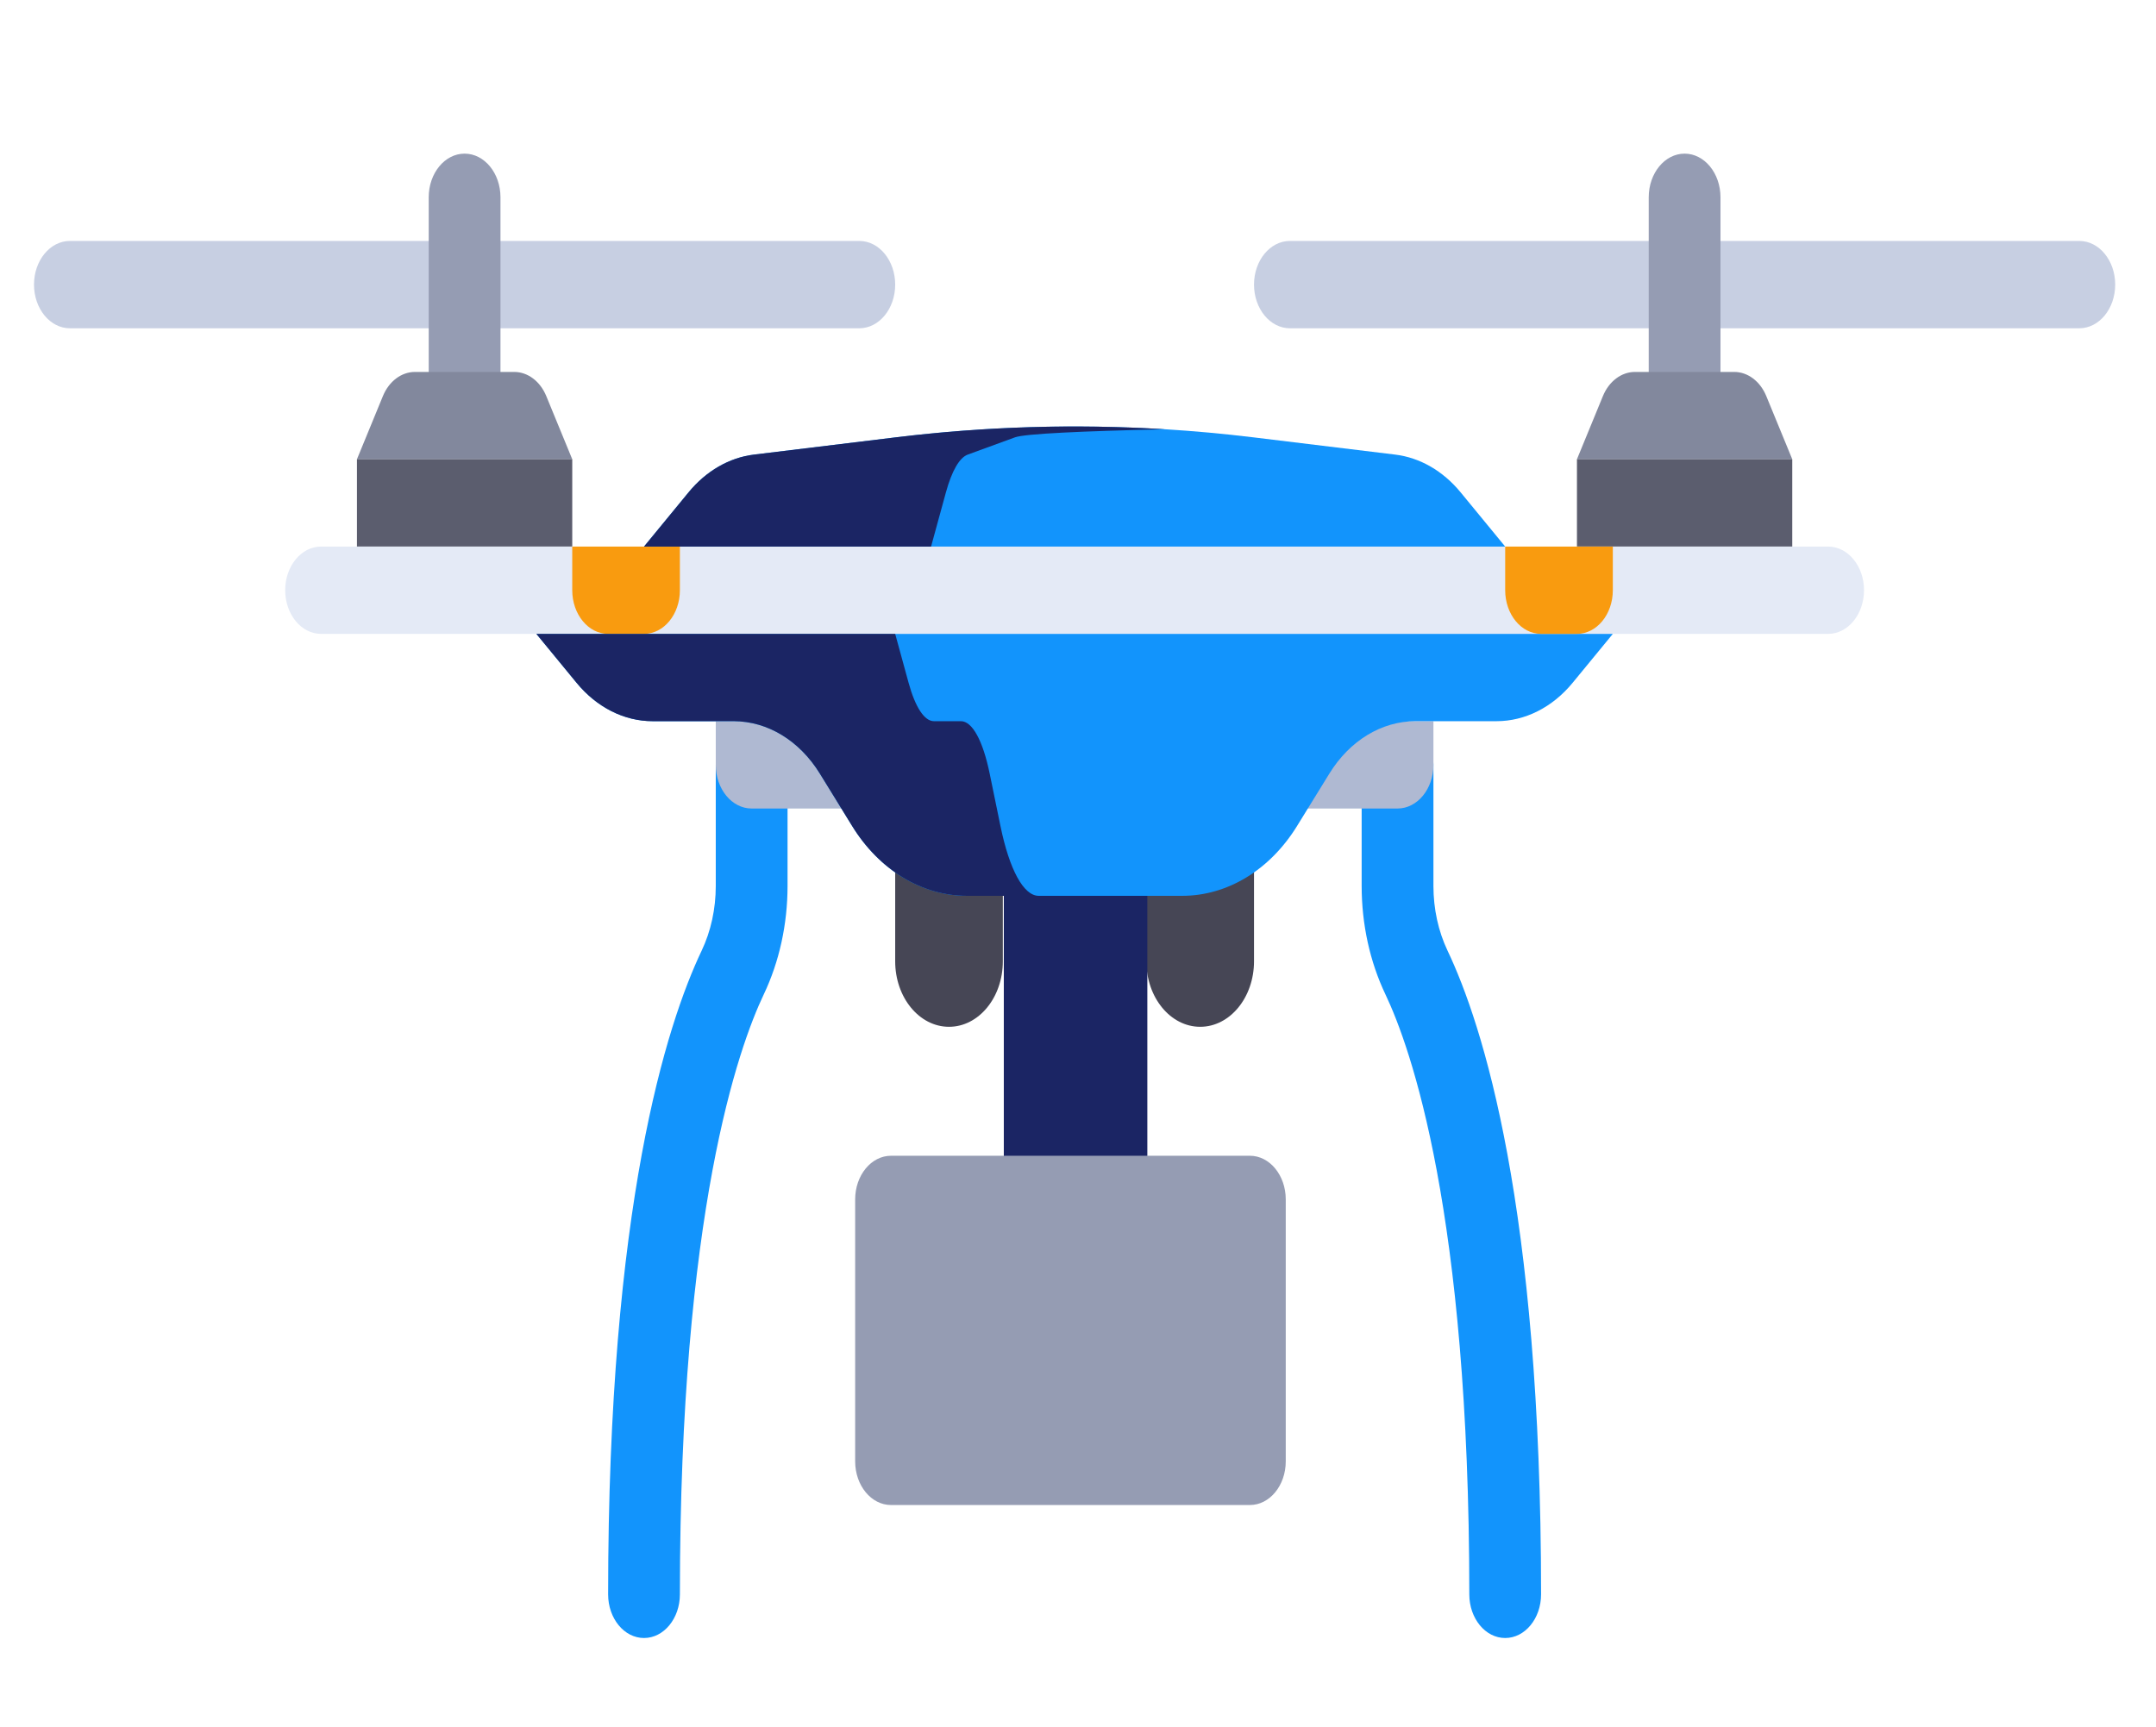 <svg width="317" height="254" viewBox="0 0 317 254" fill="none" xmlns="http://www.w3.org/2000/svg">
<g clip-path="url(#clip0_7_547)" filter="url(#filter0_d_7_547)">
<path d="M305.724 44.277H189.656C186.742 44.277 184.379 41.402 184.379 37.856C184.379 34.311 186.742 31.435 189.656 31.435H305.725C308.638 31.435 311.001 34.311 311.001 37.856C311 41.403 308.638 44.277 305.724 44.277Z" fill="#C7CFE2"/>
<path d="M126.345 44.277H10.276C7.363 44.277 5 41.402 5 37.856C5 34.311 7.363 31.435 10.276 31.435H126.345C129.259 31.435 131.621 34.311 131.621 37.856C131.621 41.403 129.259 44.277 126.345 44.277Z" fill="#C7CFE2"/>
<path d="M68.31 18.595C65.397 18.595 63.034 21.47 63.034 25.016V57.119H73.586V25.016C73.586 21.47 71.224 18.595 68.31 18.595Z" fill="#959CB3"/>
<path d="M247.69 18.595C244.776 18.595 242.414 21.47 242.414 25.016V57.119H252.965V25.016C252.966 21.47 250.603 18.595 247.69 18.595Z" fill="#959CB3"/>
<path d="M139.534 147.006C135.164 147.006 131.621 142.694 131.621 137.376V118.114C131.621 112.795 135.164 108.483 139.534 108.483C143.905 108.483 147.448 112.796 147.448 118.114V137.376C147.448 142.694 143.905 147.006 139.534 147.006Z" fill="#464655"/>
<path d="M176.466 147.006C172.095 147.006 168.552 142.694 168.552 137.376V118.114C168.552 112.795 172.096 108.483 176.466 108.483C180.836 108.483 184.379 112.796 184.379 118.114V137.376C184.379 142.694 180.836 147.006 176.466 147.006Z" fill="#464655"/>
<path d="M168.695 108.015H147.592V172.22H168.695V108.015Z" fill="#1B2564"/>
<path d="M94.69 236.893C91.776 236.893 89.414 234.018 89.414 230.473C89.414 173.28 98.031 146.61 103.165 135.807C104.523 132.951 105.241 129.66 105.241 126.29V108.483C105.241 104.937 107.604 102.062 110.517 102.062C113.431 102.062 115.794 104.937 115.794 108.483V126.29C115.794 131.917 114.585 137.432 112.298 142.238C108.591 150.037 99.966 174.255 99.966 230.473C99.966 234.018 97.603 236.893 94.69 236.893Z" fill="#1294FC"/>
<path d="M221.31 236.893C218.397 236.893 216.034 234.018 216.034 230.473C216.034 174.255 207.409 150.037 203.7 142.234C201.415 137.432 200.207 131.917 200.207 126.29V108.483C200.207 104.937 202.569 102.062 205.483 102.062C208.396 102.062 210.759 104.937 210.759 108.483V126.29C210.759 129.659 211.478 132.952 212.833 135.804C217.969 146.61 226.586 173.28 226.586 230.472C226.586 234.018 224.224 236.893 221.31 236.893Z" fill="#1294FC"/>
<path d="M110.517 102.062H105.241V108.483C105.241 112.029 107.604 114.904 110.517 114.904H126.345V102.062H110.517Z" fill="#AFB9D2"/>
<path d="M205.483 102.062H189.655V114.903H205.483C208.396 114.903 210.759 112.028 210.759 108.483V102.062H205.483V102.062Z" fill="#AFB9D2"/>
<path d="M84.138 63.539H52.483L56.3 54.247C57.194 52.072 59.021 50.698 61.019 50.698H75.6C77.599 50.698 79.425 52.072 80.319 54.247L84.138 63.539Z" fill="#82889D"/>
<path d="M84.138 63.539H52.483V76.38H84.138V63.539Z" fill="#5B5D6E"/>
<path d="M263.518 63.539H231.862L235.68 54.247C236.573 52.072 238.4 50.698 240.398 50.698H254.98C256.978 50.698 258.805 52.072 259.698 54.247L263.518 63.539Z" fill="#82889D"/>
<path d="M263.518 63.539H231.862V76.38H263.518V63.539Z" fill="#5B5D6E"/>
<path d="M268.793 89.221H47.207C44.293 89.221 41.931 86.346 41.931 82.8C41.931 79.254 44.293 76.379 47.207 76.379H268.793C271.707 76.379 274.07 79.254 274.07 82.8C274.069 86.346 271.706 89.221 268.793 89.221Z" fill="#E4EAF6"/>
<path d="M205.136 62.855L184.248 60.313C166.793 58.189 149.206 58.189 131.751 60.313L110.862 62.855C107.227 63.297 103.829 65.258 101.246 68.401L94.69 76.38H158H221.31L214.754 68.401C212.17 65.257 208.772 63.297 205.136 62.855Z" fill="#1294FC"/>
<path d="M78.862 89.221L84.778 96.421C87.747 100.033 91.772 102.062 95.97 102.062H107.879C112.861 102.062 117.552 104.917 120.541 109.766L125.29 117.471C129.275 123.938 135.53 127.744 142.172 127.744H173.828C180.47 127.744 186.725 123.938 190.71 117.471L195.459 109.766C198.448 104.917 203.139 102.062 208.121 102.062H220.03C224.227 102.062 228.254 100.032 231.222 96.421L237.138 89.221H78.862Z" fill="#1294FC"/>
<path d="M183.77 217.335H131.011C128.097 217.335 125.735 214.46 125.735 210.914V172.391C125.735 168.845 128.097 165.97 131.011 165.97H183.77C186.683 165.97 189.046 168.845 189.046 172.391V210.914C189.046 214.461 186.683 217.335 183.77 217.335Z" fill="#959CB3"/>
<path d="M94.69 89.221H89.414C86.5 89.221 84.138 86.346 84.138 82.8V76.379H99.965V82.8C99.966 86.346 97.603 89.221 94.69 89.221Z" fill="#F99B0F"/>
<path d="M231.862 89.221H226.586C223.672 89.221 221.31 86.346 221.31 82.8V76.379H237.137V82.8C237.138 86.346 234.775 89.221 231.862 89.221Z" fill="#F99B0F"/>
<path d="M142.288 62.855L149.25 60.312C150.685 59.788 159.195 59.395 171.264 59.13C158.094 58.323 144.886 58.714 131.752 60.312L110.863 62.855C107.227 63.297 103.83 65.257 101.245 68.4L94.689 76.381H136.896L139.082 68.402C139.944 65.257 141.076 63.297 142.288 62.855Z" fill="#1B2564"/>
<path d="M147.097 117.472L145.514 109.767C144.518 104.917 142.954 102.062 141.294 102.062H137.323C135.924 102.062 134.583 100.033 133.593 96.421L131.621 89.222H78.862L84.779 96.421C87.747 100.033 91.772 102.062 95.971 102.062H107.88C112.861 102.062 117.552 104.917 120.542 109.767L125.29 117.472C129.275 123.939 135.531 127.744 142.173 127.744H152.724C150.51 127.744 148.425 123.938 147.097 117.472Z" fill="#1B2564"/>
</g>
<defs>
<filter id="filter0_d_7_547" x="1" y="18" width="314" height="227" filterUnits="userSpaceOnUse" color-interpolation-filters="sRGB">
<feFlood flood-opacity="0" result="BackgroundImageFix"/>
<feColorMatrix in="SourceAlpha" type="matrix" values="0 0 0 0 0 0 0 0 0 0 0 0 0 0 0 0 0 0 127 0" result="hardAlpha"/>
<feOffset dy="4"/>
<feGaussianBlur stdDeviation="2"/>
<feComposite in2="hardAlpha" operator="out"/>
<feColorMatrix type="matrix" values="0 0 0 0 0 0 0 0 0 0 0 0 0 0 0 0 0 0 0.25 0"/>
<feBlend mode="normal" in2="BackgroundImageFix" result="effect1_dropShadow_7_547"/>
<feBlend mode="normal" in="SourceGraphic" in2="effect1_dropShadow_7_547" result="shape"/>
</filter>
<clipPath id="clip0_7_547">
<rect width="306" height="219" fill="white" transform="translate(5 18)"/>
</clipPath>
</defs>
</svg>
